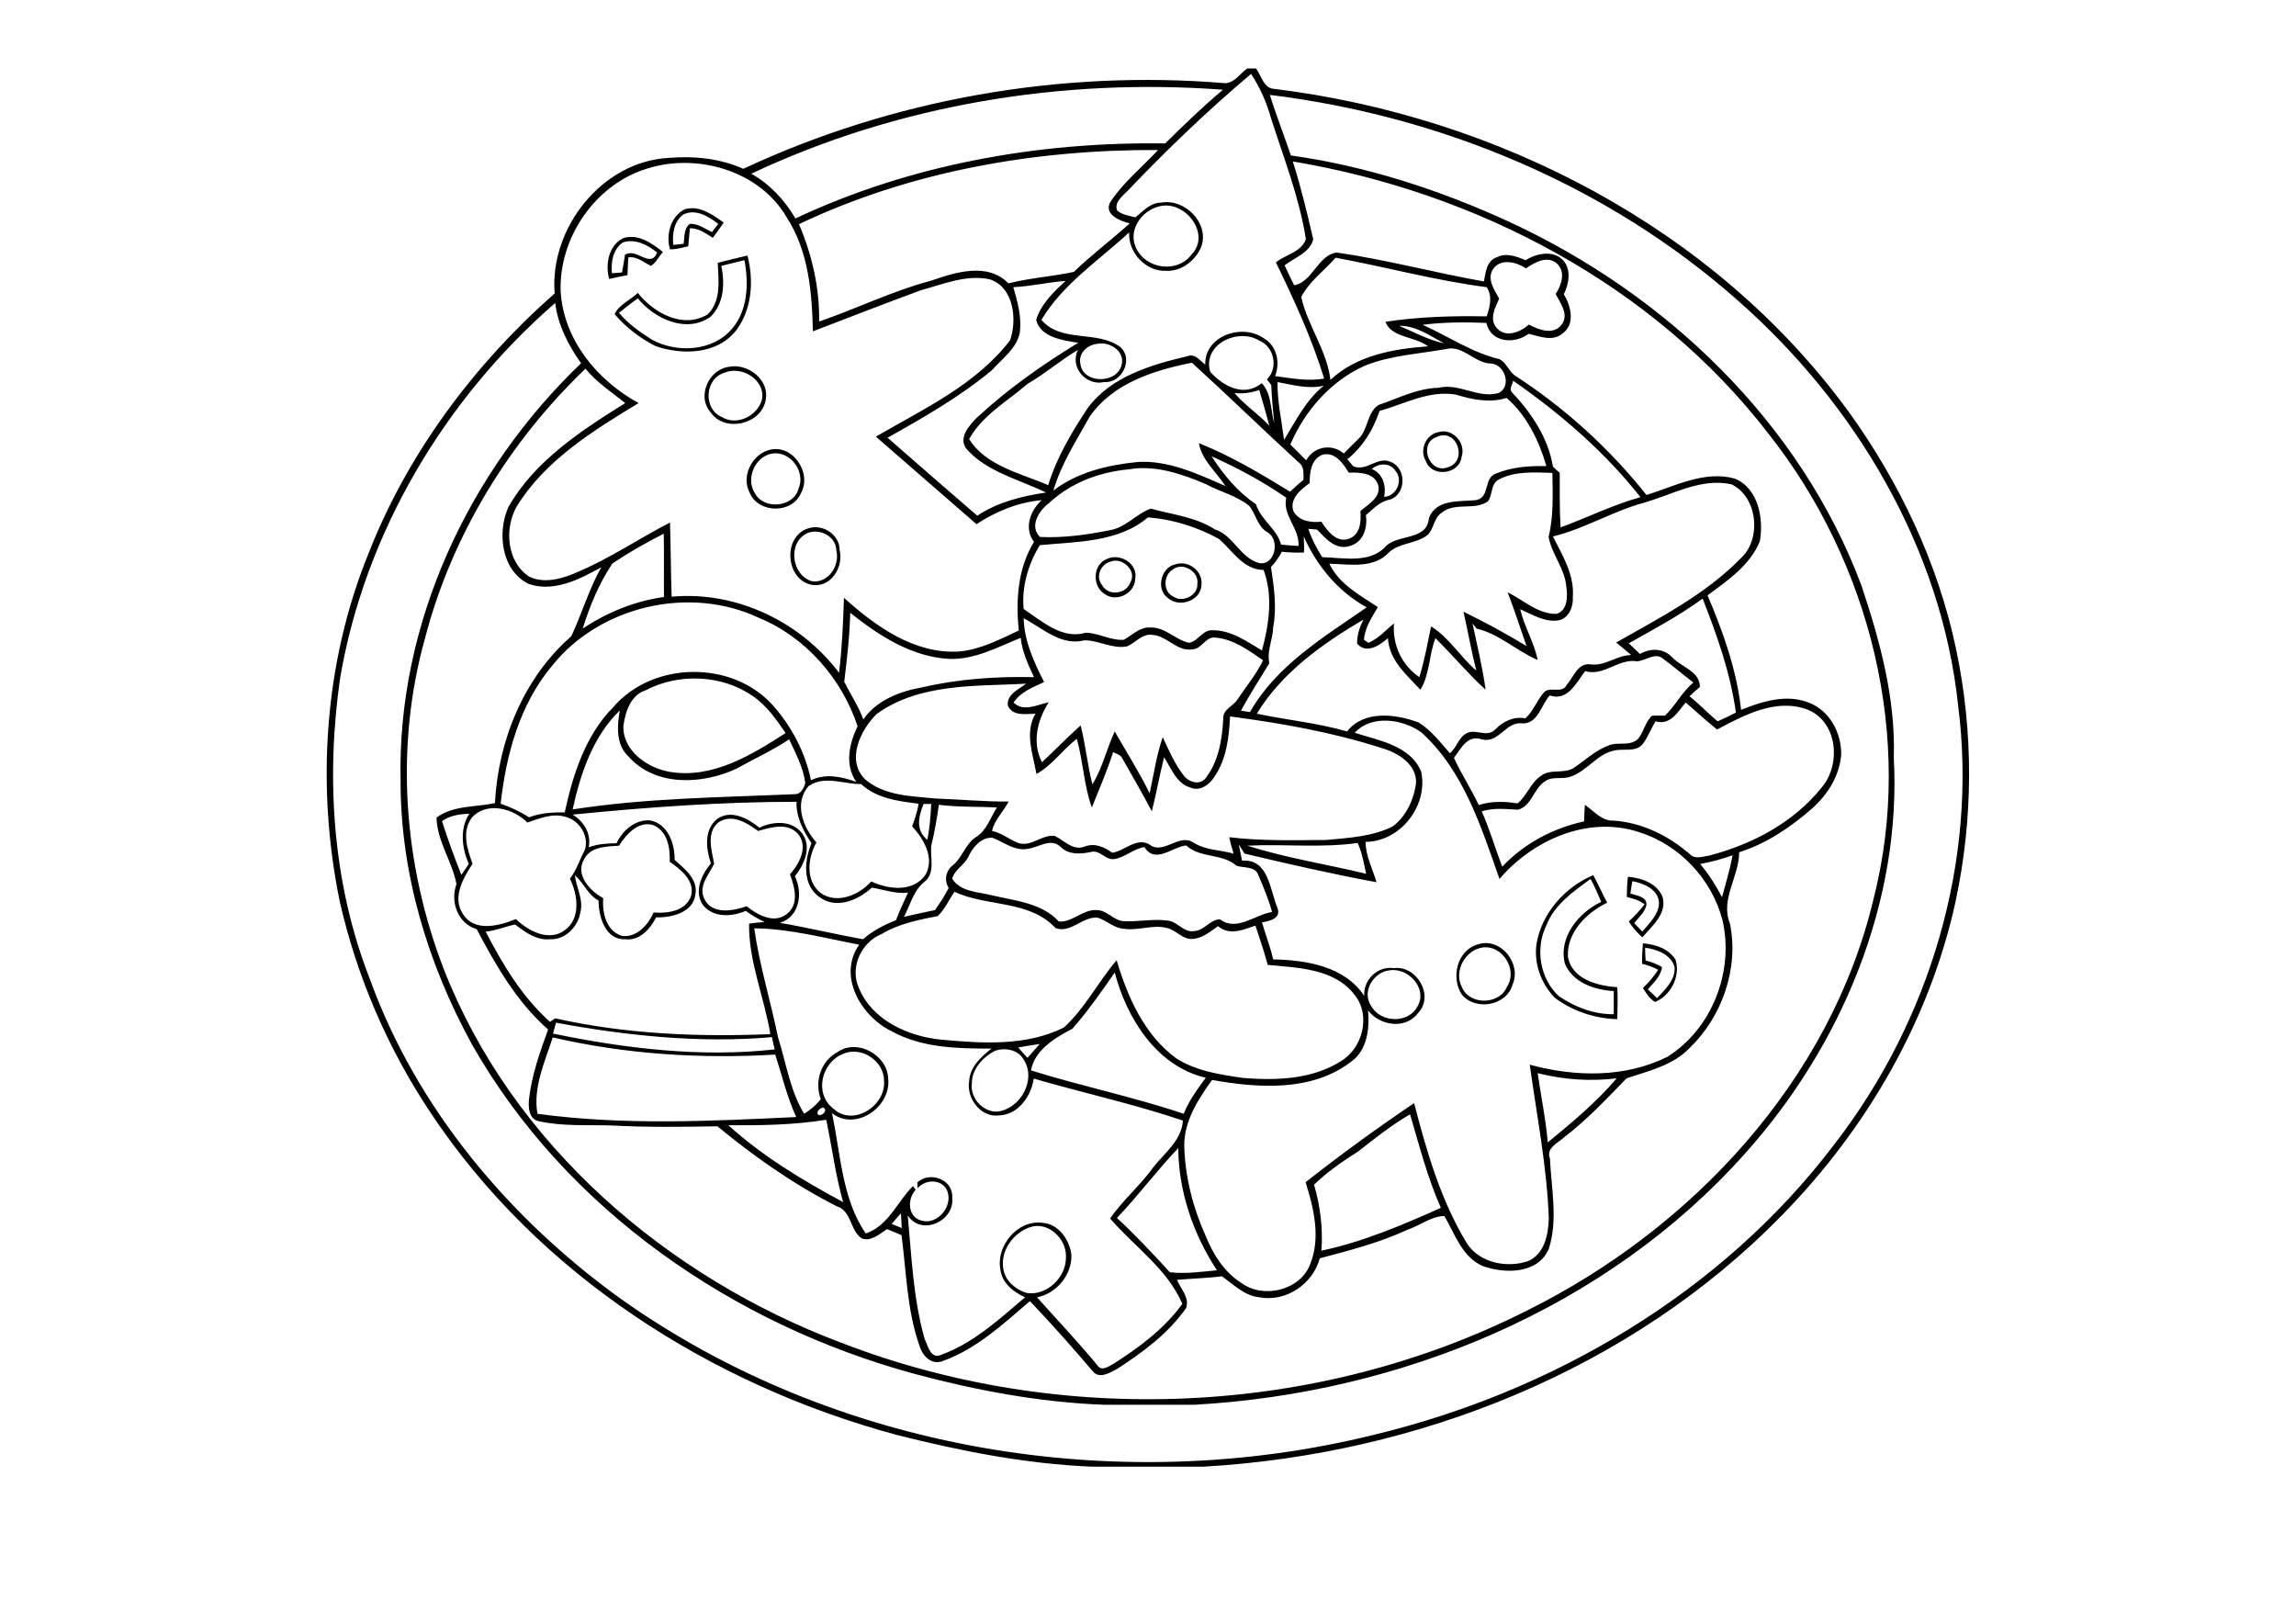 <?xml version="1.0" encoding="utf-8"?>
<!-- Generator: Adobe Illustrator 21.0.2, SVG Export Plug-In . SVG Version: 6.00 Build 0)  -->
<svg version="1.2" baseProfile="tiny" id="Layer_1" xmlns="http://www.w3.org/2000/svg" xmlns:xlink="http://www.w3.org/1999/xlink"
	 x="0px" y="0px" viewBox="0 0 842 595" overflow="scroll" xml:space="preserve">
<path d="M603.3,347.5c0,1.6,0.1,3.1,0.2,4.7c2.1,0.5,4.1,1.3,6,2.4c-0.4,3.4-3.1,5.7-5.2,8.2c1.1,1,2.3,2.1,3.4,3.2
	c2.9-3.2,6.8-6.7,6.4-11.4C612.8,349.9,607.5,348.1,603.3,347.5 M602.5,345.9c4.6,0.4,9.5,1.9,12,6.1c1.8,6.1-1.8,13-7.5,15.4
	c-2.1-1.2-3.3-3.2-4.5-5.1c2.1-2,4-4.2,5.6-6.7c-1.9-1-3.9-1.7-5.9-2.2C602.1,350.9,602.3,348.4,602.5,345.9 M543.9,347.4
	c-6.5,0.8-10.9,8.7-7.8,14.5c2.7,6.8,13.8,6.6,16.5,0C556.7,355.8,551.2,346.6,543.9,347.4 M541.9,346.3c8.3-2.8,16.2,6.9,12.8,14.7
	c-2.1,7.8-13.6,9.8-18.6,3.7C532,358.6,534.3,348.5,541.9,346.3 M598.6,323.1c-0.2,1.5-0.5,3-0.7,4.5c2.2,0.9,6,1,5.9,4.2
	c-0.6,2.7-2.8,4.6-4.5,6.7c1,1,2,2.1,3,3.1c2.5-3.1,6-6.2,6.1-10.5C608.2,326.1,602.8,323.9,598.6,323.1 M597,321.5
	c5.1,0.4,11,2.5,12.8,7.7c1.4,6-4,10.4-7.5,14.5c-1.9-1.7-3.6-3.6-5-5.8c2.1-1.9,4-4,5.8-6.3c-1.9-1.5-4.2-2.1-6.5-2.7
	C596.6,326.4,596.7,323.9,597,321.5 M567.1,339.3c-4.2,8.5-2.4,19.6,4.6,26c5.9,4,12.9,6.7,20.1,6.6c0-2.8,0-5.7,0-8.5
	c-7-0.4-14.9-3-17.9-10c-2.5-9.6,5-18.8,13.3-22.7c-1.2-2.9-2.4-5.7-3.9-8.4C577,326.9,570,331.7,567.1,339.3 M563.5,346
	c1.9-11.2,10.5-20.8,20.8-25.1c1.8,3.3,3.3,6.8,5.1,10.1c-7.5,3.6-14.9,10.9-14.4,19.8c1.4,8.3,10.9,10.7,18.1,11.2
	c0.2,3.9,0.1,7.8,0,11.7c-8.2-0.2-16.3-2.9-22.9-7.8C565.2,360.7,562.4,353.3,563.5,346 M430,208.9c-3.5,2.1-3.5,8.3,0.4,9.9
	c3.3,2.3,9-0.5,8.7-4.7C439.8,209.5,433.6,205.9,430,208.9 M430.8,207c5-1.8,10.5,2.4,9.8,7.7c-0.4,5.7-8.3,8.3-12.4,4.5
	C423.9,216.1,425.7,208.2,430.8,207 M407.1,206c-3.6,1-5.4,5.6-2.9,8.6c2.3,4.2,9,3.2,10.4-1.2C417,209.1,411.3,204.1,407.1,206
	 M406.1,204.9c4.7-2.2,11.4,1.9,10.2,7.4c-0.1,5.3-6.9,8.7-11.2,5.5C400.4,214.9,400.7,206.8,406.1,204.9 M296,195.5
	c-7.2,3.5-5.8,15.2,1.6,17.6c6.1,1,10.5-5.7,9.1-11.3C306.6,196.6,300.5,193.6,296,195.5 M296.9,193.6c5-1.4,11,2.5,11,8
	c1.6,6.4-3.3,14.2-10.4,12.8C287.8,212.3,287,196.1,296.9,193.6 M284.5,166.2c-7,0-11.4,8.8-7.7,14.6c3.3,6.3,14.4,5.3,16.1-1.8
	C295.3,173.4,290.6,166.3,284.5,166.2 M281.7,165.1c8.7-2.8,16.3,8.2,12,15.8c-3.3,7.6-15.7,7.4-18.8-0.3
	C271.8,174.8,275.6,167,281.7,165.1 M526.7,160.3c-6.6,2.3-2.6,13.8,4.4,11C538.5,168.9,534.2,156.6,526.7,160.3 M527.7,158.4
	c5.1-1.4,10,4.1,8.3,9.1c-0.7,6.5-10.9,7.7-13.1,1.6C520.4,165,522.9,159.2,527.7,158.4 M265.6,136.7c-7.2,2.2-7.8,13.3-0.9,16.2
	c5.5,3.4,13.1-0.4,14.7-6.3C280.9,139.3,271.9,133.9,265.6,136.7 M267.4,134.5c6.8-1.4,14.9,4.8,13.4,12.1
	c-1.4,8.9-14.9,12.2-20.1,4.7C255.4,145.5,259.8,135.4,267.4,134.5 M264.5,97.5c1.4,6.3,1,14-4,18.7c-8.8,6.2-20.5,0.7-26.6-6.8
	c-2.4,1.7-4.6,3.5-6.9,5.3c3.3,4,7.6,7,12,9.8c9.2,5.1,22.4,4.4,29.5-4c5.8-6.8,6.1-16.7,4.5-25.1C270.2,96.1,267.3,96.8,264.5,97.5
	 M263.2,96.4c3.6-1,7.3-1.8,10.9-2.7c2.4,9.1,1.7,19.7-4.1,27.4c-6.9,8.9-19.8,9.2-29.6,5.8c-5.7-2.9-10.9-6.9-15-11.7
	c1.5-3.4,5.8-5.2,8.5-7.8c5.9,7.4,16.5,13.3,25.6,7.9C264.6,110.3,263.5,102.7,263.2,96.4 M228.4,88.9c-3.6,2.5-4.4,7.2-4,11.3
	c1.2-0.1,2.5-0.2,3.7-0.3c0.4-2.2,0.8-4.3,1.1-6.5c4.3-2.7,9.3,5.3,11.8-0.8C237.5,89.8,233,87.4,228.4,88.9 M228.6,87.3
	c5.4-1.7,10.5,1.9,14.5,5.1c-1.5,1.7-2.5,3.9-4.4,5.1c-2.7-1.3-5.1-3.6-8.3-3.1c-0.1,2.2-0.2,4.3-0.3,6.5c-2.2,0.4-4.5,0.9-6.7,1.4
	C221.9,96.9,223.2,89.9,228.6,87.3 M250.5,78.7c-3.4,2.6-4,7.1-3.6,11.1c1.3-0.1,2.5-0.3,3.8-0.4c0.4-2.5,0-5.6,2.3-7.3
	c3-0.2,5.5,1.8,8.1,3c0.8-1,1.5-2,2.3-3C259.8,79.3,255,76.4,250.5,78.7 M251.2,76.7c5.3-1.5,10.1,2,14.2,4.9
	c-1.3,1.9-2.6,3.8-4,5.6c-2.6-1.6-5.2-3.6-8.4-3.5c-0.2,2.2-0.4,4.4-0.6,6.6c-2.2,0.5-4.4,1.2-6.7,1.1C244.1,86,246,79.2,251.2,76.7
	 M377.7,450c-6.2,2.1-11.1,8.9-9.7,15.6c0.8,4.2,4.5,7.3,8.5,8.5c7.4,1.2,14.6-5.8,14.4-13.2C391.2,454.3,384.4,447.7,377.7,450
	 M327,448.8c1.2,0.5,2.5,1,3.7,1.5c-0.1-1.8-0.2-3.6-0.3-5.4C329.2,446.2,328.1,447.5,327,448.8 M409.6,446.6
	c6.8,6.3,13.1,13,19.4,19.9c5.8,0.7,11.6-0.2,17.3-0.7c-8.7-13.2-14.1-28.9-14.2-44.8C424.2,429.2,417.5,438.4,409.6,446.6
	 M267.1,412.6c12.6,11.4,27.2,20.2,42.1,28.2c-2.8-9.9-4.1-20.2-6.2-30.2C291.1,412.5,279.1,412.7,267.1,412.6 M498.1,422.2
	c-5.7,3.6-11.5,7.6-16.2,12.2c2.3,7.9,3.3,16,2.7,24.2c15.2-3.2,29.7-9.4,43.8-15.7c-4.9-11.1-7.9-22.8-11.3-34.3
	C510.4,412.5,504.2,417.4,498.1,422.2 M301.8,406.1c-1,0.2-2.5,1.4-1.9,2.5C301.4,409.8,303.9,406.8,301.8,406.1 M563.9,393.5
	c1.2,8.5,3,16.9,3.7,25.4c8.9-7.3,17.8-14.7,25.3-23.5C583.2,396.6,573.3,395.9,563.9,393.5 M309.3,386.4c-8,3-10.9,14.6-3.7,20.1
	c7.2,6.8,19.3-1,18.6-10.1C324.3,389.1,316,383.5,309.3,386.4 M364.5,385.5c-4.3,2.4-8.1,6.6-8.1,11.8c-0.7,5.3,4.1,10.6,9.4,10.3
	c8.4-1,14.3-11.6,9.7-18.9C373.5,384.8,368.2,383.9,364.5,385.5 M373.4,384.1c1.1,1.3,2.3,2.5,3.4,3.8c1.5-1.7,3-3.4,4.5-5.1
	C378.6,383.2,376,383.6,373.4,384.1 M202.7,380.4c-2.9,9-7.3,18.4-5.6,28c31.4,4.3,63.4,2.7,94.9,1.2c-3.4-7.4-5.2-15.2-7.7-22.9
	C256.9,388.3,229.4,386.6,202.7,380.4 M203.9,375c-0.4,1.3-0.7,2.7-1.1,4c26.6,5.5,54.2,8.8,81.3,5.8c-0.4-1.5-0.7-3-1-4.5
	C256.6,382.6,229.9,379.8,203.9,375 M393.3,377.2c-6.3,3.3-13.9,7.8-15.2,15.3c18.5,5.8,37.6,9.7,56,15.9c1.9-4.8,5-9,8.1-13.2
	c-18-4.2-29-21.8-33.4-38.6C403.9,363.7,398.9,370.8,393.3,377.2 M509.6,355.8c-5.9,0.6-10.3,7.8-6.8,13c3.4,6.3,13.8,6.7,17.1,0.1
	C523.6,362.4,516.4,354.7,509.6,355.8 M276.6,340.4c1.9,13.5,6,26.6,8.7,39.9c3,9.4,4.4,19.6,9.6,28.1c2.3-1.5,4.5-3.2,6.1-5.4
	c-2.4-6.4,0-13.9,6.1-17.2c7.2-5.1,18.3,1,18.6,9.6c1.3,10.3-11.7,19.6-20.6,12.8c3.2,14.8,3.6,31.3,12.4,44.1
	c8.4-2.9,11.5-11.6,17.3-17.4c0.3,0.5,0.7,0.9,1,1.4c-3.1,3.2-3,9.8,1.9,11.2c6.5,2.1,12.7-6.3,9.1-11.9c-2.5-3.4-7.7-2.9-10.3,0.1
	c0-0.5-0.1-1.6-0.1-2.1c4.6-4.3,13.2-1.1,12.8,5.5c1,8.6-11.2,14.3-16.3,6.6c1.4,15.1,2,30.6,6.2,45.3c1.2,2.5,2.2,7.5,6,5.8
	c11.9-4.3,21.4-13.1,30.8-21.1c-4.2-1.9-8.4-5.2-9-10c-1.8-8.8,6.3-18.6,15.5-17.3c5.8,0.4,9.8,6.2,10.5,11.6
	c0.3,7.4-5.4,14.3-12.6,15.7c7.4,8.3,15.1,16.4,22.2,25c1.5,2.3,4.1,0.3,5.8-0.6c9.5-6,18.7-12.9,25.3-22
	c-5.5-12.8-17.6-21-26.5-31.3c4.7-6.8,11.2-12.2,16-19c4.2-5.2,10.2-9.7,10.7-16.9c-18-6.1-36.5-10.1-54.7-15.4
	c-0.9,6.4-5.7,13.3-12.7,13.5c-6.6,0.9-12-6.1-11-12.4c0.2-5.3,4.3-9,8.2-12.1c-12.4,0-25.5-0.2-36.7-6.4
	c-11.1-5.4-19.9-20.3-11.8-31.7C302,343.9,289.4,340.5,276.6,340.4 M350,327c-2,3-3.5,6.4-6.1,8.9c-7.1,1.4-14.3,2.8-20.6,6.6
	c-7.4,3-11.7,12.1-8.4,19.6c4.8,11.9,18,17.9,30.1,19.1c15,1.4,31.2,2.5,45.1-4.4c7.8-7,12.6-16.8,19.4-24.7
	c4,13.5,10.2,27.5,21.9,36c7.4,4.7,16.3,6,24.8,7.2c12,0.9,24.9,0.5,35.4-6.1c8-4.6,11.2-16.6,5.4-24.1c-7.4-10-20.8-10.2-32.1-11.3
	c-1.3-4.9-2.9-9.6-4.5-14.4c-4.4,1.5-9.6,3.8-13.7,0.2c-2.9,2-5.9,4.6-9.6,4.7c-3.5,0.1-5.8-3.2-9-4c-5.2-1.4-10.5,1-15.8,0.3
	c-3.7-0.2-6.3-3-9.7-4.1c-5.6-0.6-9.9,5.9-15.5,3.8C377.4,329.9,362,332.6,350,327 M623.5,316.8c3.1,3.7,5.8,7.9,8,12.2
	c1.4-5.1,2.9-10.2,3.9-15.4C631.5,315,627.5,316.1,623.5,316.8 M457.4,310.1c14.2,4.5,29.1,6.8,43.6,10.3c-0.8-3.8-1.5-7.7-3.1-11.3
	C484.5,311,470.9,309.4,457.4,310.1 M355.1,314.2c-1.4,3-5.1,4.7-5.9,8c3,4.9,9.6,4.8,14.6,6.1c8.5,2,18.3,2.8,24.5,9.6
	c4.9,0.4,8.7-4.4,13.7-4.2c4-0.1,6.5,4.1,10.4,4.1c5.4,0.2,10.7-1,16.1-0.2c3.5,0.5,5.7,4.5,9.5,3.8c3.7-0.2,5.8-4.3,9.4-4.3
	c6.1,4.6,12.8-1.7,19.1-2.7c-1.3-4.7-3.2-9.2-5.1-13.7c-1.3-3.2-5.3-2.3-8-3.3c-5.3-4.6-13.2-2.6-18.4-7.4c-5,0.5-11.4,7-15.3,0.6
	c-4,0.6-7.1,3.8-11.1,4.4c-3.2,0.5-5.2-3.5-8.5-2.6c-3.8,0.8-8.1,1.1-11.1-1.8c-3.5-3.5-7.9,0-11.8,0.6c-4.9,1.1-9-2.4-13.2-4
	C359.8,306.9,356.7,310.7,355.1,314.2 M227,310.1c-4.6,0.3-10.5,0.3-12.8,5c-3.4,5.6,2.2,11.7,7,14.2c-0.4,5.4,1.1,12.2,7,13.9
	c5.4,0.6,9.5-4.1,11.5-8.6c5.1,0.4,11.8-0.5,13.7-6c1.6-5.5-3.7-9.8-7.8-12.6c0.2-5.1-0.8-11.4-6.2-13.5
	C234,301,229.7,305.9,227,310.1 M263.4,301.6c-4.5,3.8-2.4,10.2-1.5,15.1c-1.9,4-5.8,8-3.7,12.7c2.7,6.1,10.6,4.7,15.6,2.9
	c4,3.2,10.1,6.6,14.8,2.8c4.6-3.6,2.8-9.9,1.1-14.5c3.5-3.9,6.9-10.3,2.8-15c-3.9-4.1-9.8-2.2-14.5-0.9
	C273.9,301.7,268.4,298.2,263.4,301.6 M162.1,301.1c2.1,6.6,4.5,13.2,7.1,19.7c0.9-1.3,1.8-2.7,2.7-4c-2.5-5.8-3.4-12.9,0.2-18.4
	C168.6,298.5,165,299,162.1,301.1 M173.2,299.6c-4,5.1-1.9,11.7,0.1,17.1c-3.4,5.3-7.6,12.3-3.5,18.5c4.2,6.7,13.3,4.3,19.4,1.8
	c4.5,4.4,12.1,8.4,17.9,4.1c6-4.3,4.8-13.1,1.9-18.9c2.5-3.2,3.6-7.1,5.5-10.6c1.6-5.1-2.1-10.9-7.2-12.1c-4.7-1.4-9.4,0.6-13.9,2.1
	C188.3,296.5,178.8,293.8,173.2,299.6 M344.3,295.1c-0.7,5.1-1.6,10.1-2.8,15.1c-0.4,4.3,1.5,9.8-2.3,13c-4.2,3.2-5.3,8.5-7.7,13
	c3.8-0.9,7.6-1.7,11.4-2.5c1.8-2.6,3.6-5.3,5-8.1c-1.7-2.8-1.1-6.3,1.5-8.3c3.6-2.9,4.6-7.9,8.6-10.4c3.9-2.5,5.2-7.1,7.6-10.8
	C358.5,295.7,351.4,296,344.3,295.1 M338.7,294.8c-1.9,4.7-3,9.6,1.4,13.2c0.8-4.4,1.2-8.8,1.4-13.2
	C340.8,294.8,339.4,294.8,338.7,294.8 M210,298.7c4.1,2.5,6.9,7,5.9,12c3.3-1.3,6.8-1.4,10.2-1.5c2.2-4.7,6.8-8.7,12.2-8.4
	c6.6,1.2,9.2,8.5,9.1,14.5c3.7,3.3,8.7,7.1,7.6,12.8c-0.9,6.6-8.8,8.4-14.4,8.3c-2.2,4.3-6.1,8.7-11.4,8c-7.2,0.3-9.7-8.3-9.7-14.2
	c-4-2-5.4-6.6-8.7-9.2c0.6,4.6,3.3,9,2,13.7c-0.9,5.2-5.6,10-11.1,9.7c-5,0.5-9.1-2.6-12.8-5.4c-3.6,0.7-7.1,2.3-10.8,2.6
	c6.2,12,13.4,24,23.6,33.1c0.5-0.3,1.4-1,1.9-1.3c25.8,5.8,52.5,6.9,78.9,5.8c-2.2-13.5-8-26.7-7.8-40.5c1.9-0.3,3.8-0.5,5.7-0.6
	c-2.4-1.1-4.7-2.5-6.9-4.1c-5.2,2.2-11.8,2.6-15.7-2.1c-3.4-5-0.6-11.1,2.9-15.3c-1.8-5.3-2.6-12.4,2.3-16.3
	c5.1-3.6,11.3-0.2,15.5,3.2c4.9-2.4,11.8-2.8,15.5,1.9c3.9,4.9,1,11.6-2.5,15.9c3,6.2,1.8,14.8-5.5,17.1c10.2,1.7,20.3,4.2,30.5,6
	c3.5-3.1,7.8-5.3,12.1-7c1.2-3.4,2.9-6.7,4.4-10.1c-4.6,0.6-9-1.2-13.3-1.8c-5,4.6-13,8-19.1,3.5c-6.4-4.4-5.7-13.4-3-19.8
	c-3-4.5-5.7-9.6-5.5-15.2C264.6,294,237.2,296,210,298.7 M296.6,288.2c-5.6,6.2-2.1,15.3,2.8,20.7c-3.2,5.7-4.1,14,1.5,18.5
	c6,4.3,14.2,0.8,18.6-4.2c6.4,3,15.5,4.1,20-2.6c3.3-6.2-0.8-13-5-17.6c1-2.7,1.9-5.4,2.4-8.3c-7.4-0.9-15.4-1.9-21.1-7.2
	C309.4,287.6,302.5,284.2,296.6,288.2 M496.8,268.7c8.8,2.8,20.5,4.7,24.4,14.3c2.6,12.3-7.5,25.6-20.4,25.7c0,5.2,2.6,9.9,4,14.8
	c-16.2-3-32.4-6.7-48.4-10.5c-0.7-1.1-1.4-2.3-2.1-3.3c0.4,2,0.8,3.9,1.2,5.9c9.8-0.8,10.2,10.8,13,17.4c1.4,3.8-3,4.8-5.7,5.2
	c1.3,4.6,3.1,9,4.1,13.6c12,0.2,26.3,2.5,33.4,13.4c-0.4-6,5-11.1,10.9-10.2c8.3-1.1,14.9,10.1,8.9,16.4c-4.6,6.2-14,4.8-18.4-0.9
	c0.6,6.7-0.3,14.6-6.2,18.8c-14.4,11.1-34.1,9.7-51,6.7c-5.1,7.1-10.3,15.1-10.2,24.2c0.3,11.4,3.2,22.7,7.9,33.1
	c2.7,6.7,6.8,13.2,13,17.1c8,6,21.7,2.8,25.3-6.9c3.9-9.7,1.3-20.4-1.7-30c12.8-10.1,26.3-19.9,39.8-29c4.6,17.8,9.8,35.7,19.4,51.5
	c4.7,7.1,14.5,9,22.2,6.5c6.2-2.5,7.6-9.8,7.8-15.7c-0.7-19-4.4-37.6-7-56.4c16.5,4.5,34.9,4.9,50.5-2.9
	c16.3-10.2,24.5-31.3,20.2-50c-3.9-15.2-15.9-27.9-31-32.5c-18.5-5.9-38.6,3-50.8,17.3c-6.7-19.1-13.2-39.8-28.7-53.8
	C514.4,263.7,503.1,261.9,496.8,268.7 M210,296.8c27-4.2,54.4-4.4,81.7-5.6c2,0,3.2-2.4,3.6-4.1c-0.7-5.7-3.5-10.8-5.9-16
	c-6.1,4.1-12.8,7.1-19.2,10.7c-12.5,5.9-29.9,6.8-39.8-4.5c-4.6-4.3-4.1-11.2-3.1-16.8C217.4,270.1,212.9,283.6,210,296.8
	 M607.1,264.5c-1.7,2.8-2.8,5.9-4.8,8.5c-2.7,2.9-6.9,1.4-10.3,2.2c-6.4,1.3-10,7.6-16.1,9.6c-3,1.1-6.6-0.3-9.3,1.7
	c-4.2,2.6-4.8,9-9.9,10.4c-4.4-0.2-8.9-0.8-13.3,0.6c2.9,6.6,4.9,13.5,7.5,20.3c8-8.5,18.6-14.1,30-16.6c0.1-2.1,0.2-4.1,0.3-6.1
	c3.3,2.2,6.1,6,10.5,5.8c10.5,0.7,20.4,5.6,28.2,12.5c1.9,1.8,4.7,0.6,7,0.3c15.7-4.1,30.9-12.1,41.2-25c7.2-8.5,5.8-24.3-5.5-28.6
	c-11.3-4.1-23,2.1-32.9,7.4c-4-3.2-7.7-6.6-11.5-9.9C615.3,260.9,612.7,266.1,607.1,264.5 M321.5,261.8c-5.9,5.8-11.3,16.9-4.3,23.9
	c7.1,6.2,17.1,6.2,25.9,7.1c8.9,0.3,17.9,1.2,26.8,1.1c-1.9,3.7-5.2,6.7-6.1,10.8c3.5,0.7,6.3,3.1,9.6,4.4c4.7,1.6,8.7-3.2,13.4-2.6
	c3.5,1.7,6.7,5.6,11,3.9c3.7-1.4,7.2,0.2,10.1,2.3c4.5-0.7,8.7-5.6,13.4-3.2c5.1,4.3,10.8-3.9,16.1-0.7c4.5,3,10,2.8,15,4.2
	c-0.6-2-1.2-4-1.6-6c11.8,1.4,23.8,1.1,35.7,1c8.2-0.8,16.8-1.2,24.3-5c4.9-3.7,7.7-9.8,8.5-15.8c0.3-6.9-6.5-11.1-12.3-12.8
	c-18.2-5.9-37.1-9.2-55.9-11.7c-0.4,7.7-1.3,15.7-5.8,22.2c-1.7,2.8-5.3,5.4-8.7,3.9c-5.2-1.5-7-7-9.7-11.1
	c-1.7,6.6-2.8,13.2-4.5,19.8c-3.5-6.7-7.3-13.2-11-19.7c-0.7-1.2-2.1-1.4-3.2-2c-2.2,6.9-5.1,13.6-7.8,20.3
	c-2.9-8.1-3.2-16.9-5.5-25.2c-5.2,4-9,9.7-14.8,12.9c-1.3-7.3-4.4-15.1-0.4-22.1c-3.5,0.1-8.4,1-10.1-3c-0.5-4.1,4-5.9,6.7-8
	C357.9,251.7,337.3,250.4,321.5,261.8 M236.8,253.1c-5.6,1.8-7.5,8-8.2,13.2c-0.2,9,8.8,15.3,16.9,16.7c15.7,2.7,30-6.1,42.6-14.2
	c-3.4-5-6.9-10-11.9-13.5C264.8,247.4,249.1,246.7,236.8,253.1 M600.4,242.5c-6.8-1.2-12.1,5.6-19.1,3.6c-3.2,4.2-6.4,11.2-13,8.9
	c-3.1,3.5-4.1,10-9.7,10.3c-6.3-1.2-8.8,7.5-15.2,5.8c-5.3-1.8-7.6,3.4-10.2,6.8c2.7,5.9,6.3,11.4,9.1,17.3
	c4.7-1.5,9.5-1.4,14.2-0.6c3.5-2.8,4.8-7.6,8.6-10.1c3.6-2.8,8.6-0.5,12.3-3.1c4-2.7,7.6-6.2,12.2-7.9c3.5-1.8,8.4,0.5,11.3-2.8
	c2-2.6,2.5-6.1,5-8.3c1.6,0,3.1,0,4.7,0c3.9-3.7,6.2-8.7,10.4-12.1c-3.8-3-7.4-6-11.3-8.9C606.9,239.2,603.6,242.2,600.4,242.5
	 M375.4,226.7c0.2,8.4,3.8,16.1,7.5,23.4c-4.1,1.9-8.6,3.6-11.2,7.5c3.6,3.6,8.7,0.8,12.9-0.1c-4.2,6.6-6.2,14.7-2.5,22
	c4.8-4.4,9.3-9.2,14.2-13.5c1.8,7.1,2.5,14.5,4.3,21.6c3.7-5.9,5.2-13,8.2-19.4c4.3,7.6,9,14.9,12.8,22.7c1.5-6.9,2.5-13.9,4.8-20.6
	c2.3,4.9,4.4,9.9,7.8,14.2c1.8,2.3,5.7,3.5,7.8,1c4.9-6.2,6.2-14.3,6.6-22c-0.2-3.4,3.6-4.5,5.2-7c3.2-4.8,6.9-9.2,9.4-14.4
	c-5.3-3.6-10.9-7.8-17.5-8.3c-3.6-0.5-5,4.3-8.5,4.3c-5.6,0.9-9.1-4.9-14.5-5.3c-3.7-0.6-6.2,2.8-9.3,4.2
	c-5.5,1.1-10.5-2.3-15.8-2.2C389.2,237,382.3,230.3,375.4,226.7 M311.8,224.7c-0.2,8.5-1.2,16.9-2.2,25.3c2.3,4.6,5.2,8.9,7,13.8
	c4.9-7.1,13.6-10.4,21.8-11.8c13.3-3.1,27.1-4,40.8-3.7c-2.2-4.6-4.3-9.3-4.9-14.4c-8.5,3.4-16.9,8.1-26.4,7.7
	C334.2,240.8,322.2,233,311.8,224.7 M202.4,244.2c-11.8,14.1-16.8,32.5-18.8,50.5c3.7,1.3,7.2,2.9,10.4,5c4.2-1.6,8.7-1.9,13.1-1.8
	c3-13.9,7.6-28.3,17.8-38.6c14.5-16.9,43.6-17.3,58.5-0.7c6.9,7.8,11.9,17.2,14,27.5c5.4-2.6,11.3-1.3,16.6,0.6
	c-4.3-6.3-2.6-14,0.5-20.4c-5.7-17.3-19-32.7-36.1-39.7C252.9,214.5,219.9,222.2,202.4,244.2 M597.3,235.9c1.4,1.3,2.8,2.6,4.1,3.9
	c3.9-2.2,8.6-2.2,11.8,1.2c3.3,3.6,10.2,5.1,10.2,10.9c-1.3,1.1-2.6,2.2-3.8,3.4c3.6,2.9,6.8,6.3,10.3,9.2c2.3-1,4.5-2.1,6.7-3.2
	c-2-14.5-6.9-28.3-12.2-41.8C615.8,225.8,606.5,230.7,597.3,235.9 M478.1,196.7c0.1,2,0.2,3.9,0.1,5.9c-2.7,0.1-5.4,0-8.1-0.3
	c-1.1,2-2.4,4-4,5.6c1.1,7.3,2.2,14.8,0.8,22.1c-0.1,4.5-2.4,8.7-1.4,13.2c-3.5,5.8-7.2,11.4-10.4,17.4c1.1,0.2,2.2,0.3,3.3,0.5
	c9.7-17.1,27.1-27.5,42.8-38.4C490.8,217,482.9,207.5,478.1,196.7 M224.6,206.6c-4.9,7.3-8.3,15.5-10.9,23.9
	c9-6,19.1-10.1,29.8-11.6c-0.1-7.7,0.1-15.5-0.1-23.2C236.9,199,230.6,202.6,224.6,206.6 M381.3,199.9c-4.2,7-6.7,15.2-5.9,23.4
	c6.7,4.5,14.2,11.3,22.8,8.7c4.7,0.1,9.1,2.9,13.9,2.6c3.2-1.7,5.9-4.8,9.8-4.5c5.4-0.2,9.1,4.5,14.1,5.6c3.4-0.5,5-4.8,8.6-4.6
	c6.8-0.1,12.6,4.1,18.2,7.4c2.6-9.6,4.1-20,0.6-29.5c-7.5-0.1-11.4-7.1-16.4-11.4c-8-4.4-17-7.2-26-7.9
	C410.2,198.9,394.9,198.6,381.3,199.9 M603,184.3c-11.5,3.1-21.9,9.6-33.5,12.4c3.5,7,7.9,14,7.3,22.2c0.2,3.5-1.3,7.5-4.9,8.5
	c-5.2,1-9.8-2-14.4-4c1.5,6.4,5.1,12.1,6.4,18.6c-7.7-3.3-14.2-9.6-22.4-11.5c-0.5-0.6-1-1.3-1.5-1.9c1.7,8.1,3.7,16.1,4.8,24.3
	c-6.5-5.9-12.1-12.7-18.4-18.9c-2.4,6.1-2,13.2-5.5,18.9c-5.1-5.5-11.5-10.8-11.9-18.9c-3,2.6-7.9,6-11.3,2c-0.1-3.1,0.9-6,2.3-8.8
	c-15,8.8-29.9,19.4-39.1,34.5c11,2.3,22.3,3.4,33.1,6.5c6.3-7.9,17.8-6.4,26.2-3.3c4.6,2.8,8,7.3,11.5,11.3c2.5-2,3.1-5.6,5.9-7.2
	c3.4-2.1,7.7,1.7,10.7-1.5c3-3,6.8-4.9,11.1-4.1c2.9-2.6,4.2-6.5,6.7-9.4c2.2-2.6,6.7,0.6,8.4-2.8c2.5-2.8,4.1-8.2,8.7-7.6
	c5.4,0.8,9.7-3.4,15-3.4c-1.8-1.5-3.6-3.1-5.5-4.6c16-9.1,32.7-17.6,45.7-30.9c7.7-7,6.2-22.5-3.4-27.1
	C624,175.1,613.5,181.3,603,184.3 M549.7,175.8c-3.1,1.5-2.2,5.7-4.1,8.1c-5.1,3.4-12,0.1-16.9,4.1c-2.9,1.9-2.8,5.8-5.1,8.1
	c-4.2,3.4-10.4,2.8-14.3,6.5c-5.5,6-14.5,4.3-21.8,4.1c3.6,7.5,11.1,11.5,17.8,15.9c-2.2,3.8-4.8,7.5-5.1,12
	c0.4,0.3,1.2,0.8,1.6,1.1c3.7-1.5,6.3-4.6,9.4-7.1c-0.6,7.9,2.8,15.2,9.3,19.7c1.9-6.1,3-12.3,4.3-18.6c6.6,4,10.7,11.2,16.6,16.2
	c-1.8-7.1-3.1-14.4-4.7-21.6c7.9,3.9,15.6,8,23.1,12.6c-2.3-6.6-4.4-13.2-6.9-19.7c5.8,2.8,11,8,17.9,7.9c4.2-1.2,4.1-6.7,3.6-10.1
	c-0.6-6.6-5.3-11.7-6.5-18.1c1.9-7.7,1.5-15.6,1.4-23.5C562.6,173.2,555.6,172.7,549.7,175.8 M413.9,172.1
	c-10.7,1-21.2,4.9-29.1,12.3c-3.7,2.7-7.5,8.5-3.4,12.5c8.6,0.4,17.3-0.8,25.7-2.5c5.8-1,9.6-6,14.9-7.9c7.9,2.2,16.3,3,23.5,7.6
	c6.9,2.2,9.3,10.6,16.4,12.4c5.9,0.8,7.6-8.8,2.8-11.4c-3.6-2.1-4.1-6.6-6.6-9.6c-4.6-3.8-10.6-5.1-15.7-7.9
	C433.5,173.8,423.7,170.4,413.9,172.1 M503.1,172c4.1,1.7,5.3,6.1,4.5,10.2c4.5-0.2,7.1-6.1,4.2-9.5
	C509.9,169.6,505.5,169.7,503.1,172 M444.3,167.3c4.4,6.8,9.6,13.1,16.3,17.6c1.8,5.8,7.7,9,9.2,14.8c2.1,0.2,4.3,0.4,6.4,0.5
	c0.4-6.5-6-11.3-4.5-17.7C463.2,176.6,453.9,171.6,444.3,167.3 M480.3,177.1c-3.2,2.4-7.5,5.7-6,10.3c2,3.7,6.4,4.3,10.3,3.9
	c2.1,3.3,5.6,8,10.2,6.2c4.1-1.5,4.4-6.4,4.1-10.1c2.8-2.5,7.4-4.8,6.6-9.2c-1.2-4.9-6.9-5-10.9-4.9c-2-3.4-5.2-7.9-9.8-6.5
	C480.7,168.6,480.3,173.3,480.3,177.1 M505.9,150.7c-2.3,6.9-6.1,13.1-11.8,17.7c0.7,0.9,1.5,1.7,2.2,2.6c5,2,8.9-3.9,13.8-1.6
	c5.8,2.4,5.6,11.9-0.4,13.8c-3.6,0.6-6.1,3.4-8.8,5.7c0.7,4.5-0.9,10-5.9,11.3c-5.1,1.7-8.9-2.8-12-6c-1.1-0.1-2.1-0.2-3.2-0.3
	c1.2,3.7,3,7.1,5.1,10.4c7.8,0.2,17.7,2.5,23.5-4.2c4.7-4.3,15-1.9,15.6-10.1c2.7-7.1,11.2-6,17.2-6.6c5.3-0.8,2.8-8.1,7.3-9.7
	c5.9-2.5,12.3-2.9,18.6-2.8c-2.7-9.3-7.2-18.6-14.6-25c-6.2,2-12.6,0.6-18.6-1.2C524.2,143,515.1,148.1,505.9,150.7 M452.7,144.1
	c3.8,4.5,8.8,7.7,12.8,12c-1.2-4.4-2.4-8.8-3.7-13.1C458.9,144,455.8,144.5,452.7,144.1 M554.9,139.6c-0.2,1.4-1.7,3.1-0.3,4.4
	c7.1,7.5,13.2,16.7,14.9,27.1c0.8,0.8,1.7,1.6,2.5,2.3c0,6.7-0.1,13.4,0.3,20c9.8-3.6,19.2-8.3,29.3-11.1
	C588.5,165.7,572.3,151.7,554.9,139.6 M468.5,140.1c-0.1,7.1,1.5,14.1,2.4,21.2c4.3-7,8-14.6,14.6-19.9
	C479.8,142.8,474,141.1,468.5,140.1 M399.6,152.8c-4.9,8.8-10.5,17.4-13.3,27.1c8.8-6.8,20-9.4,30.9-10.5c11.4-0.7,22,4.4,32.2,8.8
	c-3.3-5.1-8.8-9.6-9.7-15.7c11.7,4.7,22.7,11.2,33.4,17.8c1.6-1.5,3.2-3,4.9-4.3c0-2.3,0.4-5-1.8-6.5C463,157.4,450.3,145,437.1,133
	C423.1,135.8,408.1,140.5,399.6,152.8 M500.5,134.1c-12.5,5.6-22,16.5-27.3,28.9c1.9,1.9,3.9,3.8,5.8,5.8c2.8-5.1,9.4-6.3,13.8-2.5
	c1.7-1.8,3.5-3.5,5.3-5.3c3.7-3.4,3.1-9.6,7.4-12.5c7.2-2.4,14.1-6.1,22-6.3c7.5-1.9,14.7,4.1,22.1,1.9c4.9-2.4,2.3-10.6-2.9-10.8
	c-6.1-0.2-10.2-6.9-16.5-5.3C520.2,129.8,509.9,130.3,500.5,134.1 M402.3,126.1c-3.6,0.4-6.9,3.4-6.1,7.3c0.9,7.6,14,7.4,15.2,0
	C412.4,128.5,406.6,125.1,402.3,126.1 M443.8,136.3c4.7,5.3,12.4,9.5,18.9,4.2c3.7,3.8,3.2,9.9,4.6,14.7c-0.5-4.7-0.9-9.4-1.1-14
	c-0.5-0.7-1.1-1.4-1.6-2.1c4.3-4.1,2.7-12-2.8-14.2C454.1,120.1,440.9,126.2,443.8,136.3 M513.1,119.5c5.4,2.2,10.7,5.2,16.5,6.4
	C524.5,123.2,519.2,119.3,513.1,119.5 M371.6,105.3c1.6,5.4,3.1,11,2.4,16.6c-1.1,5.9-6.5,9.6-10.3,13.9
	c-11.7,9.7-25,17.3-38.2,24.7c10.9,9.6,21.9,19.1,32.9,28.6c7.5-5,16.4-7.2,25.2-8.5c-9.8-4.8-21.4-7.4-29-15.8
	c-3.4-4,0.7-8.7,3.6-11.6c11.3-10.5,24.1-19.5,37.2-27.5c-5.6-0.9-13.9-2-15.4-8.4c1.7-5.7,6.4-10.3,10.8-14.3
	C384.3,103.5,378,105,371.6,105.3 M559.6,98.4c-3.4-2.3-9.2-3.8-12,0.2c-2.5,3.6,0.4,7.7,2.2,10.9c-1.5,3.3-3.8,7.5-0.9,10.8
	c3.2,3.7,8.7,1.5,11.8-1.3c3.6,2,9.1,4,12,0c2.8-3.7-0.5-7.8-2.2-11.2c2.2-3.3,3.8-8.3,0.3-11.3C567.3,93.6,562.7,96.3,559.6,98.4
	 M489.8,94.5c-4.2,4.8-9.7,8.7-12.6,14.4c2.3,10.5,9.4,19.5,10.7,30.4c9.6-9,23.1-11.4,35.8-12.3c-4.7-3.7-13.5-3.1-15.6-9
	c12.3-1.9,24.7-2.2,37.1-2c1.2-3.5,2.2-7.4,0-10.7C526.5,102.9,508.3,97.9,489.8,94.5 M425,75.7c-6.2,1.5-11.2,8.4-8.6,14.7
	c3.3,8.2,15.2,10.1,20.6,2.9C444.3,85.7,434.4,73.1,425,75.7 M474.1,59.2c3,9.4,5.3,19,7.5,28.6c-1.3,4.9-6.8,6.6-10.5,9.5
	c1.1,2.5,2.3,4.9,3.5,7.3c6.7-1.1,8.7-11.1,15.6-12c18.2,2.6,35.9,7.4,54,10.6c0.6-3.3,1-7.7,4.8-8.9c3.4-1.7,7.1-0.3,10.4,1.1
	c4-2.4,9.9-3.8,13.6-0.2c3.4,3.4,2.4,8.8,0.5,12.7c2.6,4.3,4.3,10.9-0.5,14.4c-3.7,3.1-8.4,1-12.4,0.1c-5.2,3.9-13.9,3.3-15.5-4
	c-7.8-0.3-15.7-0.3-23.4,0.7c9.4,4.2,18.1,10.2,28.2,12.6c2.5,1.3,3.3,4.2,5.5,5.9c18.4,11.9,34.8,26.8,48.4,43.9
	c10.4-3.2,21.3-9.1,32.4-6c8.7,3.6,10.6,14.7,9.2,22.9c-3.5,8.8-11.9,14.5-19.2,19.9c5.7,13.4,10.7,27.4,12.3,42
	c7.7-3.1,16.6-5.9,24.7-2.7c7.7,2.8,12.2,11.2,12,19.2c-0.6,7.7-5,14.6-10.6,19.6c-7.9,6.9-16.7,12.9-26.8,16.1
	c0,8.9-7,17.3-3.4,26.1c3.4,16.4-2.9,34.3-14.8,45.7c-6.1,6.4-15.1,8.4-23.1,11.1c-7.3,7.5-14.6,15.3-23,21.7
	c-2.3,2.1-6.6,3.9-5.1,7.7c0.5,11,3,22.4-0.4,33.1c-4,9.3-16,9.2-24.1,6.4c-7.7-3.3-10.3-11.7-14.2-18.4c-4.7,0-9,3.5-13.5,5
	c-10.3,4.8-21.3,7.6-32.2,10.5c-2.6,9.5-12.4,16.1-22.1,14.3c-5.5-0.5-9.5-4.7-13.8-7.7c-5.5,0.7-11,0.8-16.5,1.3
	c1.4,3.3,4.7,6.5,3.4,10.3c-6.5,9.3-15.9,16.3-25.4,22.4c-2.5,1.3-6.3,3.7-8.7,1c-7.5-8.8-15.2-17.5-23.2-25.9
	c-9.8,8.4-19.6,17.5-31.8,21.9c-4.2,1.8-7.6-1.8-8.7-5.5c-4.6-13-4.8-27-6.6-40.6c-1.8-0.7-3.5-1.5-5.3-2.2
	c-2.7,1.7-5.8,4.7-9.3,3.4c-4.4-3-3.6-10.1-9.2-11.8c-15.7-8-30.1-18.1-43.7-29.3c-12.9,0.2-25.8,0.4-38.6-0.3
	c-9-0.3-18.1,0.4-27-1.6c-3.6-0.8-3.8-5.1-3.5-8.1c1-8.8,4-17.2,7-25.5c-11.5-10.1-19.1-23.4-26.2-36.8c-6.9-2-9.8-10.1-7.4-16.5
	c-1.5-8.2-7.2-15.9-7.3-24.4c5.9-4.5,14.3-3.8,21.4-5.3c1.2-22.9,10.5-45.9,28-61.2c3.9-8.3,6.5-17.3,11-25.3
	c-7.9,4.4-17.2,9.2-26.4,6.2c-10.3-4.8-11.9-19-7.6-28.4c9.7-16.9,26.6-27.9,42.8-38c-5-4-10.5-7.6-14.6-12.6
	c-27.9,26.7-49,61.1-58.8,98.7c-11.2,39.9-8,83.1,6.9,121.6c25.2,64.4,82,112.9,145.8,136.9c80.6,31.1,174.3,27.1,251.5-11.9
	c60.4-30,111.2-84.3,127-151c15-58.8-1.2-123.2-38.5-170.4C606.6,104.5,541.5,70.5,474.1,59.2 M237.4,61.8
	c-19,5.7-32.5,25.3-31.8,45.1c1.1,17.7,13.4,32.6,28.6,40.9c-16.7,10.1-34.3,21-44.7,37.9c-4.6,8-3.7,20.3,4.5,25.7
	c5.9,2.9,12.8,0.6,18.4-1.9c11.6-5,22.1-12.1,33.3-17.9c0.3,9.1,0.3,18.1,0.6,27.2c23.6-2.2,47.2,9.1,61.4,27.9
	c1.1-9.1,1.5-18.3,1.8-27.5c11.6,10.5,25.9,20.7,42.2,19.7c7.8-0.7,14.9-4.4,21.9-7.7c-1.1-11-0.4-22.8,5.6-32.5
	c-3.8-5-1.4-11.5,2.8-15.3c-8.7,0.8-16.7,4.1-23.9,8.8c-12.3-10.7-24.6-21.4-36.9-32.1c17.4-10.1,36.7-19,49.2-35.3
	c2.7-7.5,1.4-19.6-7.5-22.4c-8.6-1.8-17,1.8-25.1,4c-13.3,4.9-26.5,10-39.7,15.1c-0.3-14.3-1.6-29.5-9.6-41.8
	C278.6,62.6,255.7,56,237.4,61.8 M293,82.2c4.8,11.2,7.6,23.5,7.4,35.7c13.7-4.7,26.8-11.2,40.8-14.9c9-3.1,20.9-7,28.6,0.9
	c7.9-2,16.1-2.5,24-4.2c6.5-6.3,13.8-11.7,20.5-17.8c-3.4-0.8-9.5-3.2-7.2-7.7c4.8-7.3,11.7-12.9,17.6-19.2
	C379.7,54.8,334,62.7,293,82.2 M465.7,34.8c2.3,7.5,5.2,14.8,7.7,22.2c27.8,3.9,54.8,12.7,80.2,24.4c57.3,26.5,106.6,73.4,129,133.2
	c6.8,20.3,12.6,41.5,11.9,63.1c2.9,53.2-19.2,105.8-54.4,145.1c-50.8,57.1-126.5,88.1-202.1,92.3c-11.1,0-22.2,0-33.2,0
	c-23.4-0.9-46.6-5.2-69.3-11.3c-66.5-18-128-60.2-162.4-120.8c-16.2-29.5-26.3-62.9-26.2-96.8c-1.3-57.5,25-113.6,66.2-153
	c-4.7-6.6-8.5-14-9.5-22.1c-40.5,35.2-69.6,84-78.8,137.1c-5.4,37-2.9,75.7,10.8,110.7c17.1,47.4,51,87.7,91.7,117.1
	c78.8,56.1,182.7,73.2,276.2,50.2c65.9-15.8,128-52.2,169.2-106.6c35-45.2,52.7-104,45.4-160.9c-6.1-57.7-37.8-110.8-81-148.7
	C589.6,68,528.5,42.5,465.7,34.8 M275.5,63.7c6.8,3.8,12.3,9.7,16.2,16.4c42.1-19.8,89.2-28.2,135.6-27.5
	c6.9-6.8,13.8-13.5,21.2-19.7C389.5,28.5,329.2,38.4,275.5,63.7 M413.5,70c-1.8,1.9-5,4.1-3.8,7.2c1.8,1.6,4.4,1.9,6.7,2.5
	c2.8-2.3,5.5-5.4,9.4-5.4c8.6-1.6,17.7,7.4,14.8,16c-2,5.1-7.3,9.3-12.9,9c-7.4,0.4-14.1-6.7-13.6-14.1
	c-11.1,10.3-24.3,18.9-32.2,32.1c7.4,8.6,20.5,3.6,29,10c4.9,4.5,0.5,13.3-6,12.8c-6.7,1.5-12.7-5.5-9.6-11.8
	c-6.4,3.8-12,8.7-18.4,12.4c-7.4,6.4-16.6,11.5-21.5,20.3c6.2,9.9,18.9,12.5,29,16.9c3.1-10.1,8.5-19.2,14.3-28
	c8.5-11.8,23.3-16.1,36.8-19.3c2.8-1.1,4.6,1.7,6.5,3.1c-0.3-10.6,13.5-15.2,21.4-9.7c4.8,2.7,6.2,8.9,4.2,13.9c6,0.8,12,2,18,0.9
	c-4.5-14.7-11-28.8-17.7-42.6c3.6-2.9,9.3-3.7,11-8.5c-2.4-15.3-8.1-29.7-12.8-44.4c-1.6-5.7-4-11.2-7.3-16.2
	C442.9,40.5,427.9,54.9,413.5,70 M457.4,25.1h3.2c2,2.6,2.8,7.4,6.8,7.5c81.8,10.1,161.4,51.1,210.5,118.3
	c18.7,25.9,32.8,55.6,39.4,86.9c6.5,30.6,6.4,62.4-0.2,93c-9.5,43.4-32.6,83.2-63.6,114.8c-55.3,56.7-133.6,87.7-212.1,92.2h-41
	c-24.2-1-48-5.7-71.4-11.6c-68-18.3-131.5-58.7-170.9-117.9c-15.8-23.6-27.2-50-33.5-77.7c-8.7-42.4-5.8-87.6,10.6-127.8
	c14.4-36.7,38.7-69.2,68.2-95.2c-1.9-24,17.4-48.4,41.8-49.7c9.3-0.8,18.9,0.2,27.4,4c54.8-25.6,116.4-36.4,176.7-31.4
	C452.8,30.4,454.8,26.9,457.4,25.1"/>
</svg>
